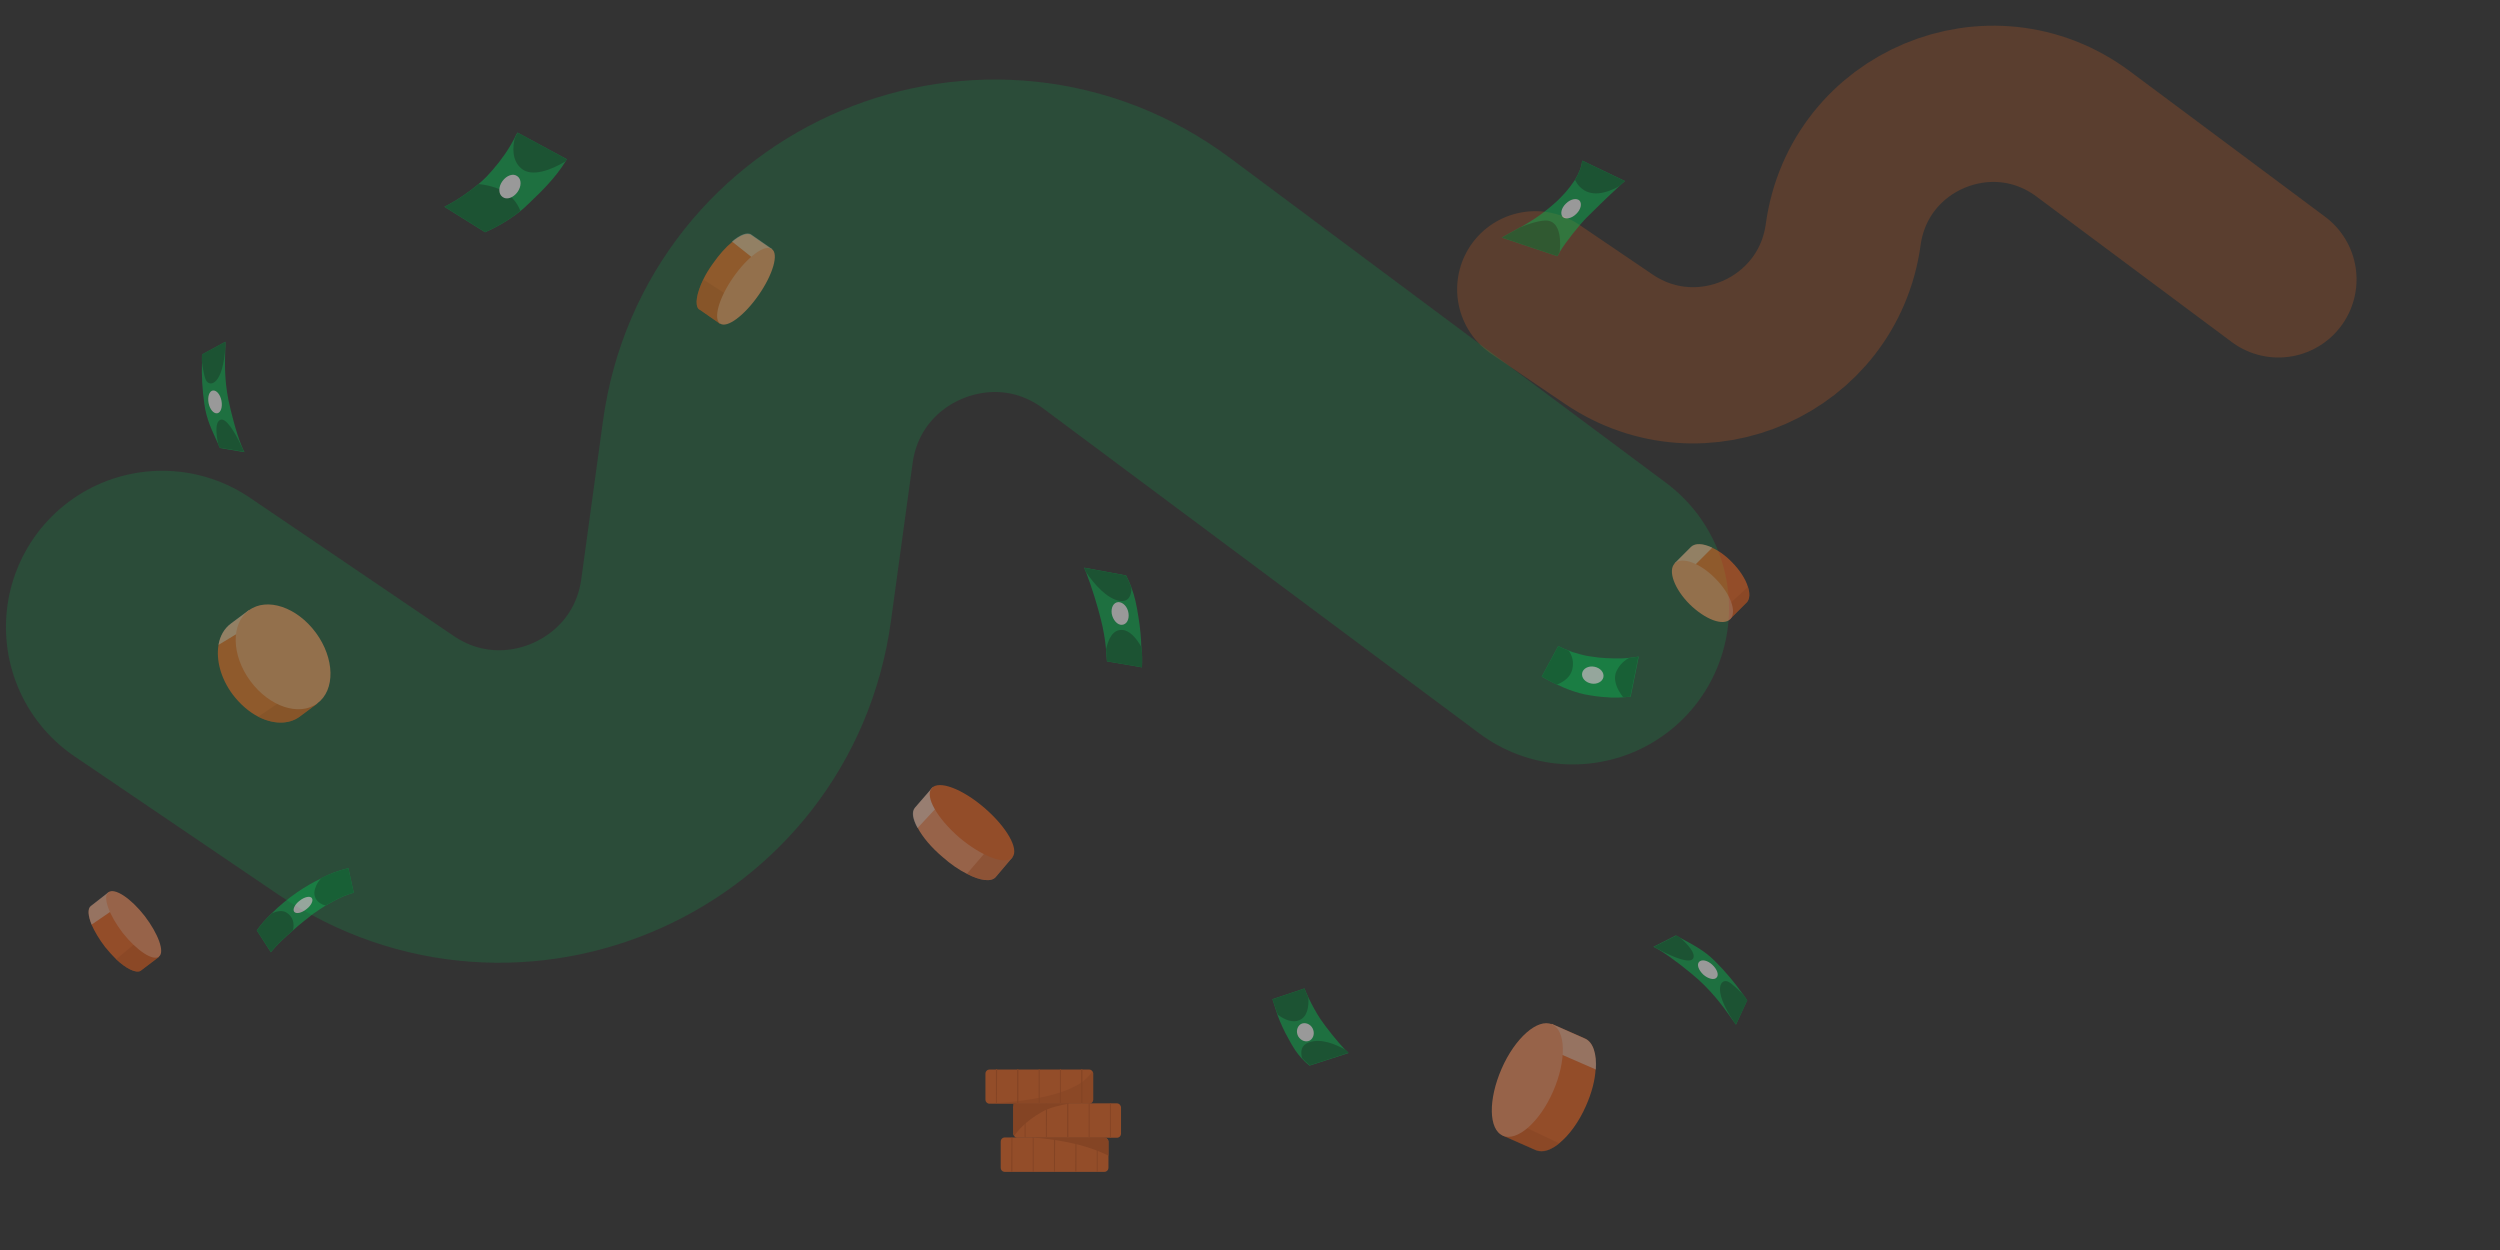 <svg width="640" height="320" viewBox="0 0 640 320" fill="none" xmlns="http://www.w3.org/2000/svg">
<rect x="0" y="0" width="640" height="320" fill="#333333" stroke="none"/>
<path opacity="0.2" d="M583.277 71.522L533.299 34.284C509.687 16.691 475.859 30.877 471.858 60.049V60.049C467.96 88.477 435.558 102.916 411.814 86.808L393.026 74.063" stroke="url(#paint0_linear_1336_78031)" stroke-width="40" stroke-linecap="round" stroke-line="round"/>
<path opacity="0.2" d="M402.627 155.694L291.007 72.528C253.722 44.748 200.304 67.149 193.987 113.214L188.447 153.614C182.292 198.503 131.126 221.304 93.631 195.868L41.521 160.517" stroke="url(#paint1_linear_1336_78031)" stroke-width="80" stroke-linecap="round" stroke-line="round"/>
<path opacity="0.2" d="M304.001 201.275L394.735 268.879C425.044 291.461 468.466 273.251 473.601 235.805L478.104 202.965C483.108 166.475 524.7 147.94 555.179 168.617L597.539 197.354" stroke="url(#paint2_linear_1336_78031)" stroke-width="81.288" stroke-linecap="round" stroke-line="round"/>
<g opacity="0.5">
<path d="M443.333 143.873C445.402 145.941 446.857 148.239 447.47 150.231C448.006 151.917 447.93 153.296 447.24 154.138C447.24 154.215 447.164 154.215 447.087 154.291L442.874 158.505L428.701 144.256L432.915 140.042C433.987 138.97 435.979 139.123 438.277 140.196C439.963 140.962 441.724 142.187 443.333 143.873Z" fill="#F36720"/>
<path opacity="0.5" d="M447.473 150.232C448.009 151.917 447.932 153.297 447.243 154.139C447.243 154.216 447.166 154.216 447.09 154.293L442.876 158.507L440.73 156.514L447.473 150.232Z" fill="#D55515"/>
<path opacity="0.5" d="M438.356 140.197L431.538 147.015L428.703 144.181L432.917 139.967C433.989 138.971 436.057 139.124 438.356 140.197Z" fill="white"/>
<path d="M439.122 148.086C443.029 151.993 444.714 156.666 442.952 158.505C441.114 160.344 436.517 158.582 432.534 154.675C428.627 150.768 426.941 146.095 428.703 144.256C430.542 142.417 435.215 144.103 439.122 148.086Z" fill="#FC935F"/>
<path d="M406.024 283.067C404.185 287.281 401.657 290.651 399.206 292.643C397.137 294.328 395.069 295.095 393.384 294.482C393.307 294.482 393.23 294.405 393.154 294.405L384.65 290.651L397.214 262.077L405.718 265.83C407.863 266.75 408.782 269.814 408.475 273.721C408.322 276.556 407.479 279.773 406.024 283.067Z" fill="#F36720"/>
<path opacity="0.5" d="M399.208 292.721C397.139 294.406 395.071 295.172 393.386 294.559C393.309 294.559 393.232 294.483 393.156 294.483L384.652 290.729L386.261 286.592L399.208 292.721Z" fill="#D55515"/>
<path opacity="0.5" d="M408.555 273.8L394.842 267.825L397.293 262.156L405.797 265.91C407.865 266.829 408.784 269.893 408.555 273.8Z" fill="white"/>
<path d="M397.599 279.394C394.152 287.284 388.33 292.34 384.729 290.731C381.052 289.123 380.975 281.462 384.423 273.571C387.87 265.681 393.692 260.625 397.293 262.233C400.893 263.766 401.047 271.503 397.599 279.394Z" fill="#FC935F"/>
<path d="M259.17 219.488L254.88 224.544C253.731 225.846 250.897 225.463 247.526 223.701C245.534 222.705 243.389 221.25 241.321 219.411C238.41 216.96 236.188 214.278 234.962 211.98C233.736 209.759 233.353 207.843 234.273 206.771L238.793 201.562L242.01 204.396L254.65 215.428L259.17 219.488Z" fill="#FC935F"/>
<path opacity="0.5" d="M259.17 219.487L254.88 224.543C253.731 225.845 250.896 225.462 247.525 223.7C249.594 221.325 252.352 218.108 254.573 215.503L259.17 219.487Z" fill="#D55515"/>
<path opacity="0.5" d="M241.934 204.396C240.249 206.235 237.108 209.605 234.886 211.98C233.66 209.759 233.277 207.843 234.197 206.771L238.716 201.562L241.934 204.396Z" fill="white"/>
<path d="M252.046 206.845C257.715 211.748 260.933 217.34 259.171 219.485C257.409 221.554 251.357 219.256 245.611 214.429C239.942 209.526 236.725 203.934 238.487 201.789C240.325 199.644 246.377 201.942 252.046 206.845Z" fill="#F36720"/>
<path d="M81.211 180.112L76.691 183.482C73.857 185.551 69.873 185.398 66.119 183.482C63.745 182.257 61.446 180.265 59.531 177.737C56.467 173.6 55.318 168.927 55.931 165.173C56.314 162.875 57.386 160.96 59.148 159.657L63.668 156.287L65.047 158.202L65.736 159.121L77.764 175.515L79.756 178.196L81.211 180.112Z" fill="#F36720"/>
<path opacity="0.5" d="M81.211 180.112L76.691 183.483C73.856 185.551 69.873 185.398 66.119 183.483L77.84 175.516L79.832 178.197L81.211 180.112Z" fill="#D55515"/>
<path opacity="0.5" d="M65.737 159.119C64.205 160.115 59.226 163.103 55.932 165.094C56.315 162.796 57.387 160.881 59.149 159.579L63.669 156.208L65.048 158.123L65.737 159.119Z" fill="white"/>
<path d="M81.238 180.058C85.871 176.645 85.701 168.548 80.858 161.973C76.015 155.398 68.333 152.835 63.7 156.247C59.066 159.66 59.237 167.757 64.08 174.332C68.923 180.907 76.605 183.47 81.238 180.058Z" fill="#FC935F"/>
<path d="M40.694 244.962L36.251 248.333L35.944 248.563C34.719 249.176 32.267 247.95 29.739 245.575C28.82 244.656 27.824 243.583 26.905 242.434C25.372 240.443 24.223 238.451 23.457 236.765C22.538 234.467 22.385 232.705 23.227 232.016L27.747 228.492C27.747 228.492 28.896 229.947 30.428 232.016C32.191 234.314 34.565 237.378 36.557 239.906C38.855 242.664 40.617 244.962 40.694 244.962Z" fill="#F36720"/>
<path opacity="0.5" d="M40.693 244.964L36.25 248.335L35.944 248.564C34.718 249.177 32.266 247.951 29.738 245.577L36.633 239.831C38.855 242.666 40.617 244.964 40.693 244.964Z" fill="#D55515"/>
<path opacity="0.5" d="M30.506 231.866C28.054 233.552 25.373 235.391 23.457 236.693C22.538 234.395 22.385 232.632 23.227 231.943L27.748 228.418C27.825 228.418 28.897 229.874 30.506 231.866Z" fill="white"/>
<path d="M37.017 234.47C40.541 239.066 42.226 243.74 40.694 244.889C39.162 246.114 35.025 243.356 31.424 238.837C27.9 234.24 26.215 229.567 27.747 228.418C29.356 227.192 33.493 229.95 37.017 234.47Z" fill="#FC935F"/>
<path d="M184.324 82.894L179.268 79.37L178.885 79.14C177.812 78.067 178.348 75.079 180.034 71.556C180.647 70.253 181.489 68.874 182.485 67.495C184.094 65.197 185.779 63.282 187.388 61.98C189.457 60.218 191.372 59.452 192.368 60.218L197.654 63.895C197.654 63.895 196.504 65.58 194.819 67.878C192.981 70.56 190.529 74.084 188.461 76.995C186.162 80.212 184.324 82.817 184.324 82.894Z" fill="#F36720"/>
<path opacity="0.5" d="M184.324 82.894L179.268 79.37L178.885 79.14C177.812 78.068 178.348 75.08 180.034 71.556L188.461 76.995C186.162 80.213 184.324 82.817 184.324 82.894Z" fill="#D55515"/>
<path opacity="0.5" d="M194.82 67.727C192.215 65.658 189.38 63.437 187.389 61.828C189.457 60.066 191.372 59.3 192.368 60.066L197.654 63.743C197.654 63.743 196.428 65.428 194.82 67.727Z" fill="white"/>
<path d="M194.208 75.538C190.531 80.824 186.088 84.118 184.326 82.816C182.564 81.59 184.019 76.304 187.696 71.018C191.374 65.733 195.817 62.438 197.579 63.741C199.417 64.966 197.885 70.252 194.208 75.538Z" fill="#FC935F"/>
<path d="M279.854 274.797V281.462C279.854 282.074 279.395 282.534 278.782 282.534H253.348C253.271 282.534 253.195 282.534 253.118 282.534C252.658 282.457 252.275 281.998 252.275 281.538V274.873C252.275 274.26 252.735 273.801 253.348 273.801H278.782C279.165 273.801 279.471 273.954 279.624 274.26C279.778 274.337 279.854 274.567 279.854 274.797Z" fill="#F36720"/>
<path opacity="0.5" d="M279.855 274.797V281.462C279.855 282.075 279.396 282.535 278.783 282.535H253.349C253.272 282.535 253.196 282.535 253.119 282.535C255.954 282.382 265.759 281.769 272.194 279.394C276.868 277.709 278.323 276.1 279.702 274.261C279.779 274.338 279.855 274.568 279.855 274.797Z" fill="#D55515"/>
<path d="M277.096 282.457H276.789V273.723H277.096V282.457Z" fill="#D55515"/>
<path d="M271.579 282.457H271.35V273.723H271.579V282.457Z" fill="#D55515"/>
<path d="M266.14 282.457H265.91V273.723H266.14V282.457Z" fill="#D55515"/>
<path d="M260.701 282.457H260.395V273.723H260.701V282.457Z" fill="#D55515"/>
<path d="M255.187 282.457H254.957V273.723H255.263L255.187 282.457Z" fill="#D55515"/>
<path d="M286.979 283.528V290.192C286.979 290.805 286.52 291.265 285.907 291.265H260.473C260.09 291.265 259.783 291.112 259.63 290.805C259.477 290.652 259.4 290.422 259.4 290.192V283.528C259.4 282.915 259.86 282.455 260.473 282.455H285.907C286.52 282.455 286.979 282.991 286.979 283.528Z" fill="#F36720"/>
<path d="M274.032 282.455C271.275 282.915 268.517 283.604 266.678 284.677C262.465 287.052 260.243 289.809 259.63 290.805C259.477 290.652 259.4 290.422 259.4 290.192V282.455H274.032Z" fill="#D55515"/>
<path d="M284.374 291.264H284.145V282.454H284.374V291.264Z" fill="#D55515"/>
<path d="M278.935 291.264H278.705V282.454H278.935V291.264Z" fill="#D55515"/>
<path d="M273.496 291.264H273.189V282.454H273.496V291.264Z" fill="#D55515"/>
<path d="M267.98 291.264H267.75V282.454H268.056L267.98 291.264Z" fill="#D55515"/>
<path d="M262.542 291.264H262.312V282.454H262.542V291.264Z" fill="#D55515"/>
<path d="M283.762 292.261V298.926C283.762 299.539 283.303 299.999 282.69 299.999H257.256C256.643 299.999 256.184 299.539 256.184 298.926V292.261C256.184 291.649 256.643 291.189 257.256 291.189H282.69C283.303 291.266 283.762 291.725 283.762 292.261Z" fill="#F36720"/>
<path d="M283.762 292.261V295.862C282.459 295.173 280.927 294.56 279.165 293.947C271.811 291.495 263.844 291.189 263.844 291.189H282.689C283.302 291.266 283.762 291.725 283.762 292.261Z" fill="#D55515"/>
<path d="M281.003 300H280.773V291.266H281.003V300Z" fill="#D55515"/>
<path d="M275.564 300H275.258L275.334 291.266H275.564V300Z" fill="#D55515"/>
<path d="M270.048 300H269.818V291.266H270.125L270.048 300Z" fill="#D55515"/>
<path d="M264.611 300H264.381V291.266H264.611V300Z" fill="#D55515"/>
<path d="M259.172 300H258.865L258.942 291.266H259.172V300Z" fill="#D55515"/>
<path d="M145.102 40.76C145.025 40.913 144.872 41.142 144.796 41.296C142.191 45.509 138.82 48.803 135.373 52.097C134.913 52.48 134.53 52.94 134.071 53.323C133.764 53.553 133.534 53.783 133.228 54.013C130.164 56.464 126.946 58.226 124.188 59.452L113.77 52.94C117.217 51.178 120.128 49.11 122.503 47.118C122.656 46.965 122.886 46.812 123.039 46.658C124.265 45.586 125.261 44.513 126.103 43.517C128.325 40.989 130.24 38.231 131.696 35.397C131.926 34.937 132.155 34.401 132.462 33.941L145.102 40.76Z" fill="#09AE4E"/>
<path d="M145.103 40.76C145.026 40.913 144.873 41.142 144.796 41.296C141.119 43.517 136.14 45.433 133.458 43.134C131.007 41.066 131.237 37.695 131.773 35.397C132.003 34.937 132.233 34.401 132.539 33.941L145.103 40.76Z" fill="#067434"/>
<path d="M133.228 54.011C130.164 56.462 126.946 58.224 124.188 59.45L113.77 52.938C117.217 51.176 120.128 49.108 122.503 47.116C124.188 47.269 125.874 47.653 127.636 48.342C130.7 49.644 132.385 51.789 133.228 54.011Z" fill="#067434"/>
<path d="M132.463 49.185C131.391 50.641 129.705 51.254 128.633 50.411C127.56 49.645 127.56 47.806 128.633 46.35C129.705 44.895 131.391 44.282 132.463 45.125C133.536 45.891 133.536 47.73 132.463 49.185Z" fill="white"/>
<path d="M89.178 222.241L90.557 228.523C88.872 228.983 87.033 229.749 85.271 230.745C84.658 231.128 83.969 231.434 83.356 231.817C82.284 232.507 81.211 233.196 80.139 233.962C78.683 235.111 76.768 236.567 75.006 238.176C72.861 240.014 70.716 242.006 69.337 243.768L65.736 238.176C66.885 236.567 68.188 235.111 69.567 233.809C71.635 231.741 73.857 229.979 76.155 228.37C78.07 227.067 80.139 225.842 82.284 224.846C82.284 224.846 82.36 224.846 82.36 224.769C84.429 223.697 86.65 222.854 89.178 222.241Z" fill="#09AE4E"/>
<path d="M89.179 222.241L90.558 228.523C88.873 228.983 87.034 229.749 85.272 230.745C84.659 231.128 83.97 231.434 83.357 231.817C81.135 231.281 79.986 229.519 80.676 227.451C80.982 226.378 81.595 225.459 82.361 224.693C84.43 223.697 86.651 222.854 89.179 222.241Z" fill="#067434"/>
<path d="M75.006 238.175C72.861 240.013 70.716 242.005 69.337 243.767L65.736 238.175C66.885 236.566 68.188 235.111 69.567 233.808C71.022 233.195 72.401 232.966 73.397 233.655C75.082 234.728 75.389 236.413 75.006 238.175Z" fill="#067434"/>
<path d="M79.833 229.902C80.293 230.515 79.68 231.817 78.454 232.737C77.228 233.733 75.849 234.039 75.313 233.426C74.853 232.813 75.466 231.511 76.692 230.592C77.918 229.596 79.374 229.289 79.833 229.902Z" fill="white"/>
<path d="M415.988 46.351C415.528 46.734 415.068 47.117 414.532 47.654C411.698 50.258 407.791 54.089 406.182 55.698C404.497 57.383 400.896 61.826 399.287 64.507C399.057 64.891 398.828 65.273 398.674 65.58L384.502 60.83C384.579 60.754 384.655 60.754 384.732 60.677C385.957 59.988 387.643 59.068 389.252 58.149H389.328C390.784 57.306 392.163 56.464 393.082 55.851C394.997 54.548 396.836 53.093 398.521 51.561C400.13 50.029 401.662 48.343 402.811 46.581C402.964 46.428 403.041 46.198 403.194 46.045C404.19 44.436 404.88 42.751 405.033 41.142L405.263 41.219L415.988 46.351Z" fill="#09AE4E"/>
<path d="M403.502 54.778C402.353 55.928 400.821 56.234 400.055 55.544C399.365 54.778 399.672 53.246 400.897 52.097C402.047 50.947 403.579 50.641 404.345 51.331C405.035 52.097 404.728 53.629 403.502 54.778Z" fill="white"/>
<path d="M399.287 64.508C399.057 64.891 398.828 65.274 398.674 65.581L384.502 60.831C384.579 60.755 384.655 60.755 384.732 60.678C385.957 59.989 387.643 59.069 389.252 58.15H389.328C391.32 57.307 393.388 56.618 395.38 56.465C398.904 56.158 399.747 60.218 399.287 64.508Z" fill="#067434"/>
<path d="M415.989 46.351C415.529 46.734 415.07 47.117 414.533 47.654C411.239 49.492 407.179 50.641 404.421 47.807C403.885 47.271 403.502 46.658 403.195 46.045C404.191 44.436 404.881 42.751 405.034 41.142L405.264 41.219L415.989 46.351Z" fill="#067434"/>
<path d="M325.744 255.796L333.941 253.039C334.248 253.805 334.554 254.571 334.937 255.337C335.856 257.252 336.852 259.091 338.001 260.853C339.457 262.998 342.291 266.598 344.513 268.896C344.743 269.126 344.973 269.356 345.202 269.586L335.243 272.803C334.477 272.19 333.788 271.578 333.252 270.965C331.949 269.586 330.953 267.977 329.804 265.832C328.732 263.917 327.813 261.925 327.046 259.857C326.587 258.478 326.204 257.099 325.744 255.796Z" fill="#09AE4E"/>
<path d="M332.333 265.296C331.72 264.147 332.027 262.768 333.023 262.155C334.019 261.619 335.398 262.078 336.011 263.228C336.624 264.377 336.317 265.756 335.321 266.369C334.325 266.905 333.023 266.446 332.333 265.296Z" fill="white"/>
<path d="M335.166 266.829C338.154 265.756 341.908 267.288 344.589 268.82C344.819 269.05 345.049 269.28 345.279 269.51L335.32 272.727C334.554 272.115 333.864 271.502 333.328 270.889C332.868 269.127 333.098 267.518 335.166 266.829Z" fill="#067434"/>
<path d="M325.744 255.796L333.941 253.039C334.248 253.805 334.554 254.571 334.937 255.337C335.09 257.558 334.784 260.24 332.639 261.159C330.953 261.925 328.885 261.082 327.123 259.78C326.587 258.478 326.204 257.099 325.744 255.796Z" fill="#067434"/>
<path d="M292.342 170.837L283.379 169.305C283.302 168.309 283.226 167.236 283.149 166.241C282.919 163.636 282.46 161.108 281.847 158.656C281.081 155.515 279.472 150.153 278.016 146.476C277.863 146.093 277.71 145.71 277.557 145.327L288.282 147.318C288.818 148.391 289.278 149.387 289.661 150.459C290.503 152.681 290.963 154.903 291.423 157.89C291.882 160.572 292.112 163.176 292.189 165.781C292.419 167.466 292.419 169.152 292.342 170.837Z" fill="#09AE4E"/>
<path d="M288.895 156.97C289.125 158.579 288.435 159.881 287.209 159.958C286.06 160.034 284.911 158.732 284.604 157.123C284.375 155.514 285.064 154.211 286.29 154.135C287.516 154.135 288.665 155.361 288.895 156.97Z" fill="white"/>
<path d="M286.673 153.83C283.379 153.294 280.161 149.617 278.016 146.476C277.863 146.093 277.71 145.71 277.557 145.327L288.282 147.318C288.818 148.391 289.278 149.387 289.661 150.459C289.661 152.528 288.895 154.137 286.673 153.83Z" fill="#067434"/>
<path d="M292.341 170.839L283.378 169.307C283.302 168.311 283.225 167.238 283.148 166.242C283.685 163.714 284.834 161.11 287.285 161.263C289.124 161.339 290.962 163.331 292.265 165.783C292.418 167.468 292.418 169.153 292.341 170.839Z" fill="#067434"/>
<path d="M394.689 173.215L398.903 165.401C399.822 165.861 400.665 166.244 401.584 166.55C402.274 166.856 402.963 167.086 403.653 167.239C404.878 167.622 406.104 167.929 407.406 168.082C409.551 168.465 412.616 168.618 415.297 168.542C415.986 168.542 416.599 168.465 417.212 168.389C418.131 168.312 418.898 168.235 419.51 168.082L417.442 178.348C416.829 178.424 416.216 178.424 415.603 178.501C414.761 178.577 413.995 178.577 413.152 178.577C412.616 178.577 412.079 178.577 411.543 178.501C409.551 178.424 407.56 178.118 405.568 177.735C403.806 177.352 402.044 176.739 400.358 176.049C400.205 175.973 400.052 175.896 399.899 175.82C399.439 175.59 398.979 175.436 398.52 175.207C397.141 174.594 395.915 173.904 394.689 173.215Z" fill="#09AE4E"/>
<path d="M413.918 171.606C414.761 169.998 415.91 169.002 417.135 168.389C418.055 168.312 418.821 168.236 419.434 168.083L417.365 178.348C416.752 178.425 416.14 178.425 415.527 178.501C413.841 176.356 412.769 173.751 413.918 171.606Z" fill="#067434"/>
<path d="M394.689 173.215L398.903 165.401C399.822 165.861 400.665 166.244 401.584 166.55C402.503 167.852 402.963 169.461 402.503 171.376C402.044 173.291 400.435 174.517 398.52 175.283C397.141 174.594 395.915 173.904 394.689 173.215Z" fill="#067434"/>
<path d="M407.329 174.976C405.797 174.67 404.801 173.52 405.031 172.294C405.261 171.145 406.64 170.379 408.172 170.686C409.705 170.992 410.701 172.141 410.471 173.367C410.241 174.516 408.785 175.283 407.329 174.976Z" fill="white"/>
<path d="M444.409 262.307C444.256 262.077 444.026 261.847 443.873 261.541L443.796 261.464C441.651 258.476 439.277 254.876 434.757 250.739C432.229 248.517 428.015 245.147 424.721 243.155C424.262 242.925 423.878 242.618 423.419 242.465C423.342 242.465 423.342 242.389 423.266 242.389L429.011 239.478C429.318 239.631 429.624 239.784 429.854 239.937C433.378 241.852 436.212 243.231 439.047 246.066C441.728 248.747 444.18 251.658 446.325 254.722C446.631 255.182 446.937 255.642 447.244 256.101L444.409 262.307Z" fill="#09AE4E"/>
<path d="M438.359 246.986C439.585 248.135 440.121 249.591 439.431 250.28C438.819 250.97 437.286 250.587 436.06 249.514C434.834 248.365 434.298 246.909 434.988 246.22C435.677 245.53 437.133 245.837 438.359 246.986Z" fill="white"/>
<path d="M424.797 243.155C424.72 243.155 424.797 243.155 424.797 243.155C424.337 242.925 423.878 242.695 423.495 242.465L423.418 242.389L429.164 239.478C429.47 239.631 429.776 239.784 430.006 239.937C432.075 241.776 434.143 243.997 433.454 245.376C432.611 246.755 428.551 245.147 424.797 243.155Z" fill="#067434"/>
<path d="M444.41 262.307C444.257 262.077 444.027 261.847 443.874 261.541L443.797 261.464C438.128 252.961 440.656 250.356 442.495 251.352C443.414 251.811 444.87 253.267 446.402 254.723C446.708 255.182 447.015 255.642 447.321 256.101L444.41 262.307Z" fill="#067434"/>
<path d="M57.694 87.49C57.694 87.797 57.694 88.103 57.694 88.409C57.694 88.486 57.694 88.486 57.694 88.563C57.617 92.163 57.311 96.453 58.46 102.352C59.149 105.57 60.452 110.779 61.907 114.303C62.06 114.763 62.29 115.222 62.52 115.605C62.52 115.682 62.52 115.682 62.597 115.758L56.315 114.686C56.162 114.38 56.008 114.073 55.932 113.843C54.323 110.243 52.868 107.485 52.331 103.501C51.795 99.824 51.565 96.07 51.718 92.317C51.718 91.78 51.795 91.244 51.795 90.708L57.694 87.49Z" fill="#09AE4E"/>
<path d="M53.401 103.194C53.095 101.586 53.554 100.13 54.474 99.977C55.393 99.823 56.389 100.973 56.696 102.582C57.002 104.19 56.542 105.646 55.623 105.799C54.704 105.953 53.708 104.803 53.401 103.194Z" fill="white"/>
<path d="M61.829 114.227C61.829 114.303 61.829 114.303 61.829 114.227C62.059 114.686 62.212 115.146 62.442 115.529C62.442 115.529 62.442 115.606 62.519 115.682L56.236 114.61C56.083 114.303 55.93 113.997 55.853 113.767C55.317 111.085 55.01 108.097 56.389 107.484C57.769 106.795 60.067 110.472 61.829 114.227Z" fill="#067434"/>
<path d="M57.693 87.49C57.693 87.797 57.693 88.103 57.693 88.409C57.693 88.486 57.693 88.486 57.693 88.563C57.156 98.675 53.632 99.211 52.713 97.296C52.254 96.377 51.947 94.385 51.641 92.317C51.641 91.78 51.717 91.244 51.717 90.708L57.693 87.49Z" fill="#067434"/>
</g>
<defs>
<linearGradient id="paint0_linear_1336_78031" x1="459.351" y1="4.116" x2="545" y2="55" gradientUnits="SpaceOnUse">
<stop stop-color="#F36720"/>
<stop offset="1" stop-color="#FFF1EB" stop-opacity="0"/>
</linearGradient>
<linearGradient id="paint1_linear_1336_78031" x1="167.409" y1="27.754" x2="248.218" y2="220.447" gradientUnits="SpaceOnUse">
<stop stop-color="#09AE4E"/>
<stop offset="1" stop-color="#09AE4E" stop-opacity="0"/>
</linearGradient>
<linearGradient id="paint2_linear_1336_78031" x1="495.206" y1="305.275" x2="429.518" y2="148.637" gradientUnits="SpaceOnUse">
<stop stop-color="#09AE4E"/>
<stop offset="1" stop-color="#09AE4E" stop-opacity="0"/>
</linearGradient>
</defs>
</svg>
